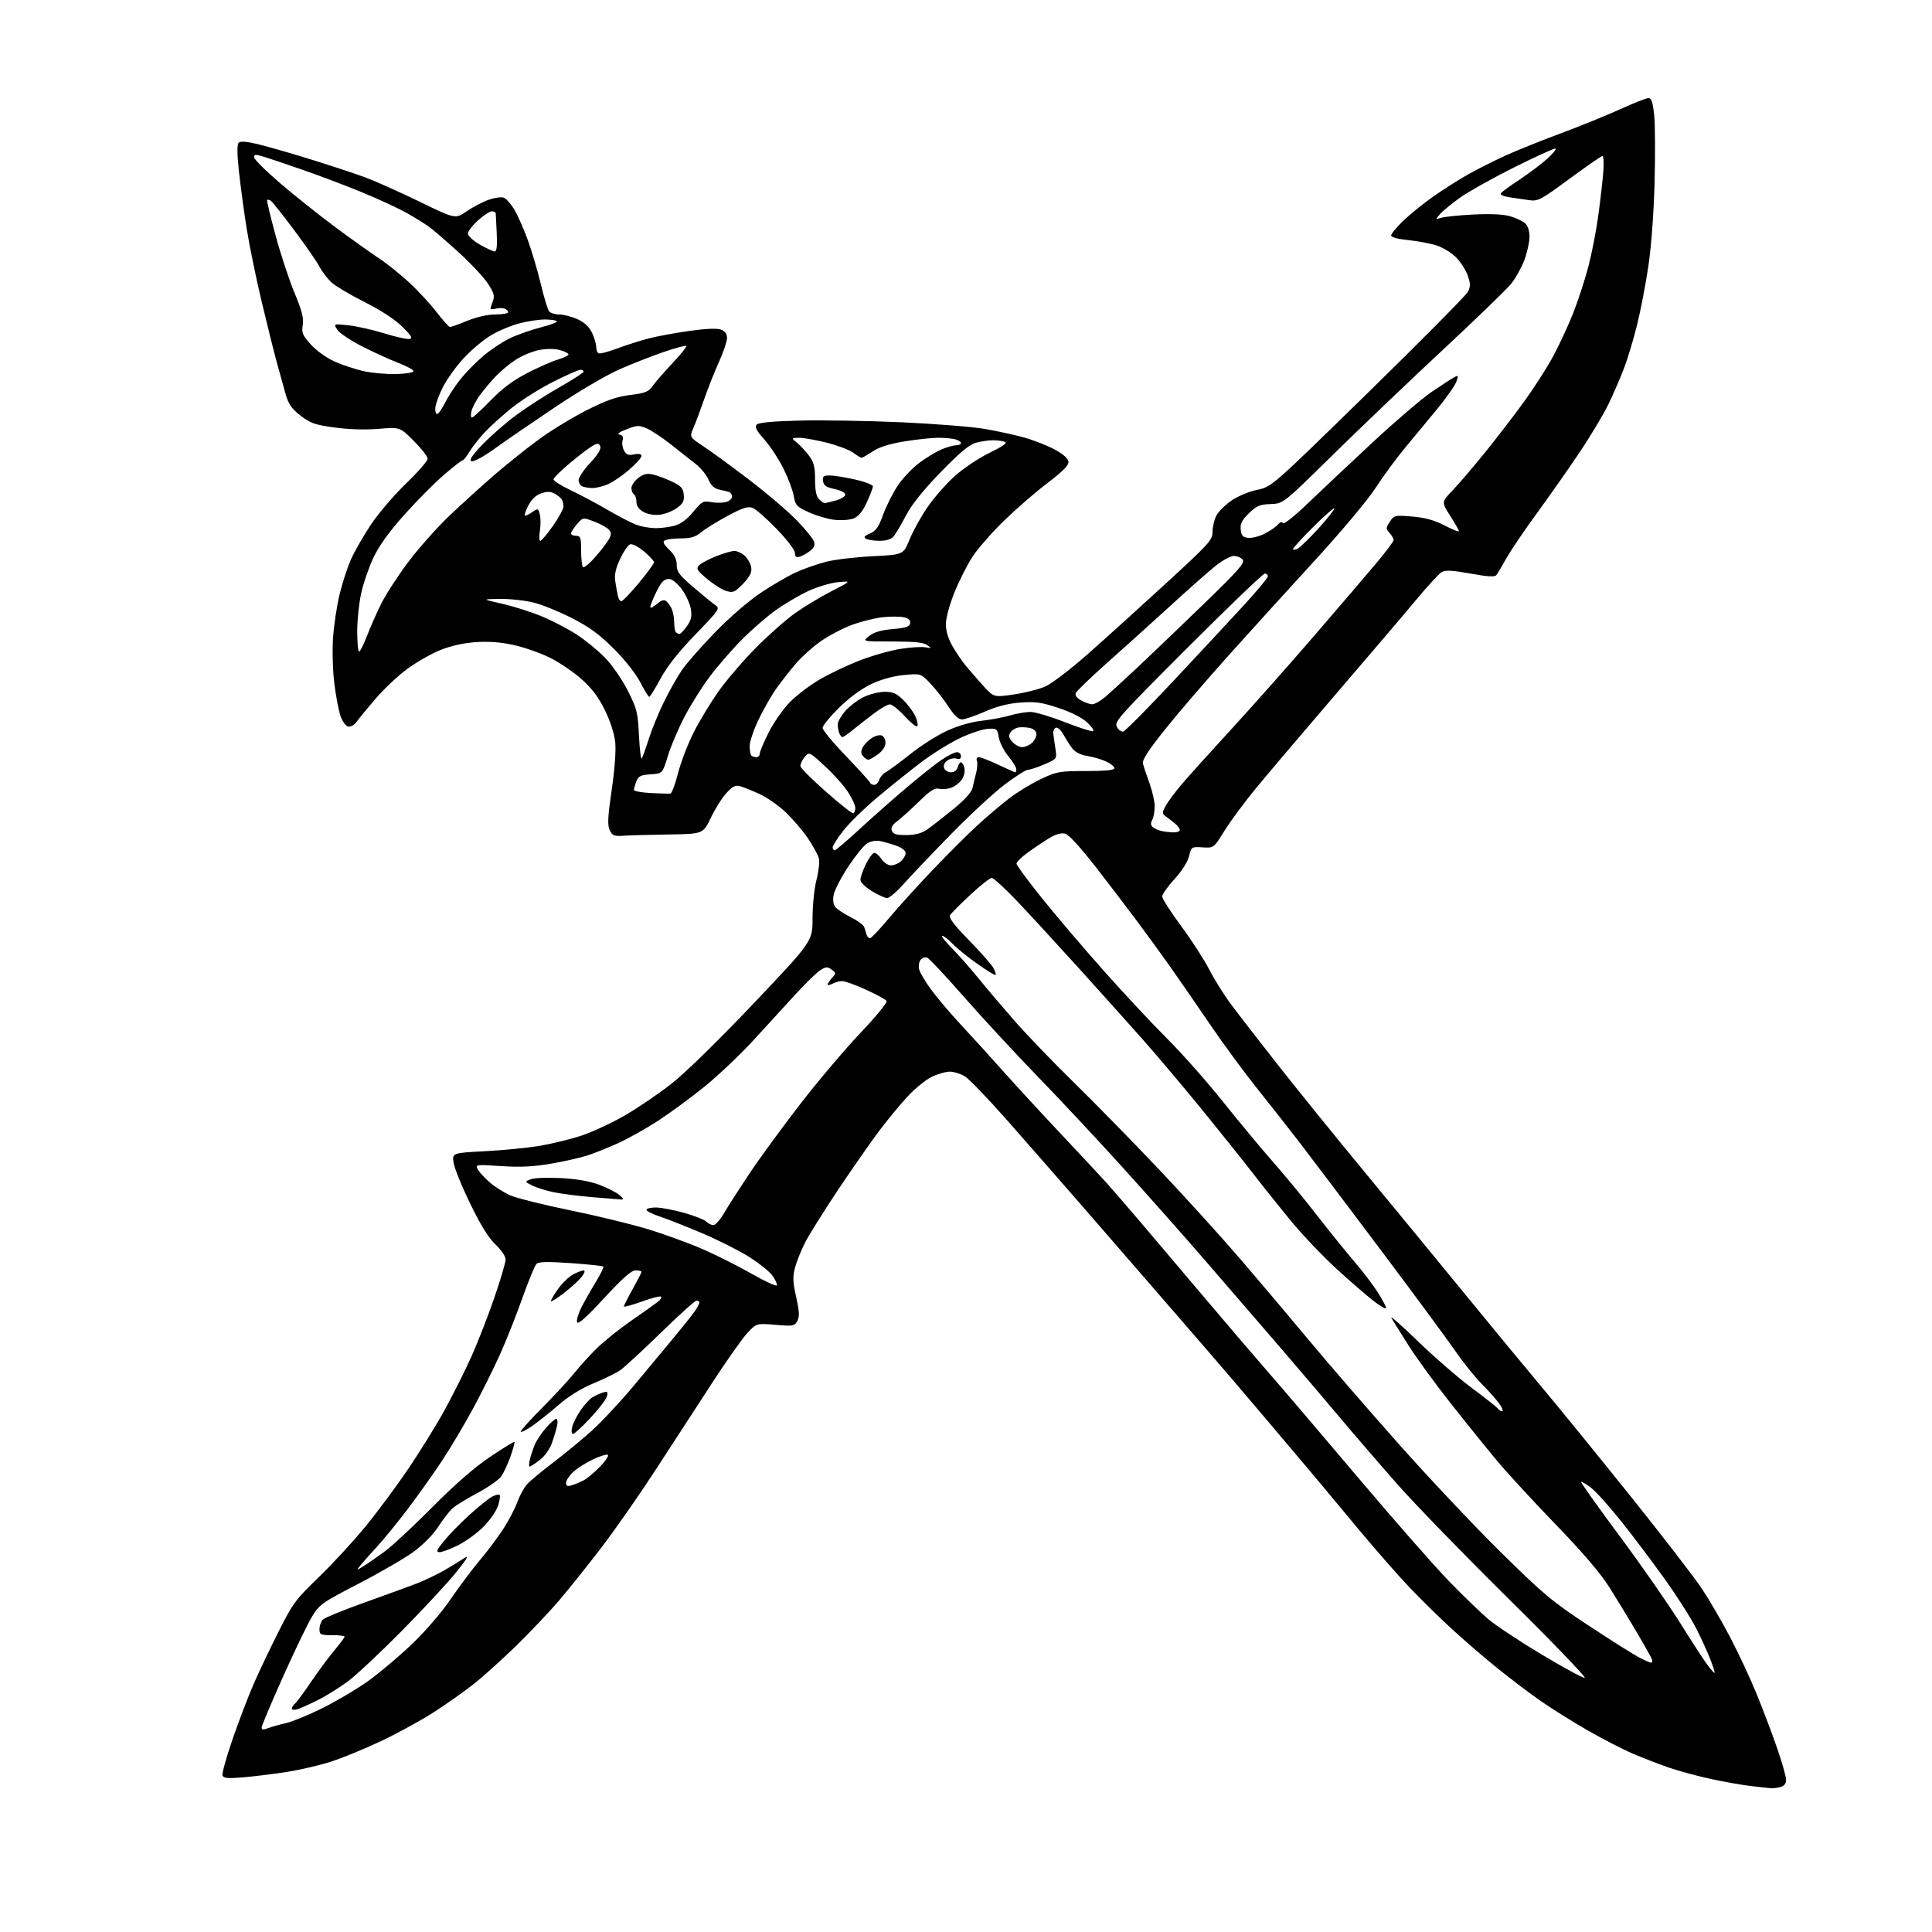 <?xml version="1.0" encoding="UTF-8" standalone="no"?>
<svg 
  version="1.1" 
  xmlns="http://www.w3.org/2000/svg" 
  xmlns:xlink="http://www.w3.org/1999/xlink" 
  xmlns:svg="http://www.w3.org/2000/svg"
  xmlns:rdf="http://www.w3.org/1999/02/22-rdf-syntax-ns#"
  xmlns:cc="http://creativecommons.org/ns#"
  xmlns:dc="http://purl.org/dc/elements/1.1/"
  viewBox="0 0 768 768"
  width="768"
  height="768"
>
<style>svg {background-color: white; }</style>"
<path stroke="none" fill="black" fill-rule="evenodd" d="M704.00,710.85C703.17,710.79 699.57,710.39 695.98,709.97C692.40,709.55 685.20,708.28 679.98,707.14C674.77,706.01 667.35,704.00 663.50,702.68C659.65,701.36 653.23,698.88 649.23,697.17C645.23,695.47 637.13,691.30 631.23,687.92C625.33,684.53 616.90,679.26 612.50,676.20C608.10,673.15 600.23,667.18 595.00,662.94C589.77,658.71 581.65,651.70 576.94,647.37C572.23,643.04 564.72,635.66 560.25,630.96C555.78,626.26 546.89,616.13 540.51,608.46C534.12,600.78 526.26,591.35 523.04,587.50C519.81,583.65 510.31,572.40 501.92,562.50C493.53,552.60 483.70,541.10 480.08,536.95C476.46,532.80 468.10,523.15 461.50,515.50C454.90,507.86 441.62,492.55 432.00,481.49C422.38,470.43 408.23,454.26 400.56,445.56C392.89,436.86 385.24,428.90 383.56,427.87C381.88,426.85 379.18,426.01 377.57,426.00C375.95,426.00 372.71,426.93 370.36,428.07C368.01,429.20 363.71,432.71 360.79,435.86C357.87,439.01 352.79,445.16 349.49,449.54C346.20,453.91 338.84,464.46 333.14,472.98C327.44,481.51 321.53,490.97 319.99,494.02C318.45,497.06 316.67,501.51 316.03,503.90C315.07,507.46 315.15,509.59 316.49,515.58C317.77,521.33 317.87,523.38 316.95,525.09C315.86,527.14 315.30,527.23 308.24,526.64C300.69,526.00 300.69,526.00 296.98,530.02C294.94,532.23 288.59,541.25 282.88,550.05C277.17,558.86 267.16,574.26 260.63,584.28C254.10,594.30 244.46,608.12 239.20,615.00C233.95,621.88 226.40,631.33 222.43,636.00C218.46,640.67 210.55,649.02 204.86,654.55C199.16,660.07 191.57,666.88 188.00,669.67C184.43,672.46 177.55,677.32 172.72,680.46C167.89,683.60 158.44,688.79 151.72,691.99C145.00,695.19 135.75,698.98 131.16,700.41C126.57,701.85 118.69,703.66 113.66,704.44C108.62,705.21 101.01,706.14 96.75,706.51C90.57,707.04 88.89,706.89 88.46,705.77C88.17,705.00 90.03,698.32 92.60,690.93C95.16,683.54 98.96,673.65 101.03,668.95C103.10,664.24 107.49,655.02 110.80,648.45C116.35,637.42 117.57,635.77 126.67,627.00C132.09,621.77 140.40,612.77 145.13,607.00C149.86,601.23 157.55,590.88 162.22,584.00C166.89,577.12 173.43,566.55 176.75,560.50C180.07,554.45 184.88,544.85 187.43,539.18C189.97,533.50 194.07,522.98 196.53,515.80C198.99,508.63 201.00,501.80 201.00,500.63C201.00,499.44 199.22,496.83 196.99,494.73C194.23,492.13 191.07,487.04 186.89,478.43C183.54,471.54 180.57,464.19 180.29,462.11C179.78,458.31 179.78,458.31 193.00,457.61C200.28,457.23 210.11,456.25 214.86,455.43C219.61,454.62 226.91,452.82 231.09,451.45C235.26,450.07 242.91,446.53 248.09,443.57C253.26,440.61 261.71,434.89 266.86,430.85C272.47,426.44 285.57,413.64 299.61,398.85C323.00,374.19 323.00,374.19 323.00,364.99C323.00,359.87 323.70,353.10 324.57,349.74C325.43,346.41 325.86,342.57 325.52,341.21C325.18,339.85 323.18,336.21 321.08,333.12C318.97,330.03 314.93,325.33 312.10,322.68C309.26,320.03 304.59,316.81 301.72,315.53C298.85,314.24 295.48,312.89 294.22,312.52C292.45,312.00 291.26,312.58 288.83,315.17C287.12,317.00 284.32,321.43 282.61,325.00C279.50,331.50 279.50,331.50 266.00,331.71C258.57,331.83 250.49,332.05 248.02,332.21C244.09,332.47 243.40,332.20 242.37,330.00C241.43,328.01 241.59,324.75 243.16,314.00C244.36,305.85 244.91,298.32 244.56,295.00C244.22,291.72 242.57,286.60 240.46,282.31C237.95,277.17 235.31,273.65 231.22,270.00C228.08,267.20 222.46,263.38 218.75,261.52C215.04,259.66 208.56,257.37 204.36,256.44C199.09,255.26 194.34,254.90 189.10,255.26C184.26,255.60 179.14,256.74 175.00,258.42C171.43,259.86 165.53,263.23 161.89,265.91C158.25,268.59 152.61,273.89 149.35,277.68C146.08,281.47 142.69,285.61 141.80,286.88C140.90,288.16 139.41,289.03 138.44,288.84C137.46,288.65 136.11,286.79 135.35,284.61C134.61,282.47 133.50,276.62 132.89,271.61C132.27,266.60 132.05,258.45 132.39,253.50C132.74,248.55 133.89,240.85 134.96,236.39C136.03,231.92 138.06,225.66 139.47,222.47C140.88,219.28 144.46,213.03 147.42,208.58C150.38,204.14 156.67,196.77 161.40,192.21C166.13,187.65 170.00,183.21 170.00,182.35C170.00,181.49 167.52,178.30 164.49,175.27C158.98,169.76 158.98,169.76 150.50,170.47C145.24,170.91 138.58,170.71 132.99,169.94C125.16,168.87 123.36,168.24 119.46,165.21C115.91,162.44 114.67,160.64 113.52,156.61C112.73,153.80 111.15,148.12 110.02,144.00C108.89,139.88 106.18,128.98 103.99,119.79C101.80,110.59 99.12,97.54 98.04,90.79C96.97,84.03 95.59,73.83 94.98,68.12C94.23,61.10 94.20,57.40 94.88,56.72C95.57,56.03 98.15,56.25 102.84,57.39C106.66,58.32 116.23,61.08 124.09,63.53C131.96,65.98 141.57,69.16 145.45,70.61C149.33,72.05 158.91,76.35 166.76,80.16C181.01,87.09 181.01,87.09 185.49,84.00C187.96,82.31 191.86,80.26 194.16,79.45C196.45,78.63 199.16,78.23 200.16,78.55C201.17,78.87 203.13,81.08 204.53,83.45C205.92,85.83 208.33,91.31 209.89,95.64C211.45,99.96 213.75,107.78 215.00,113.00C216.25,118.22 217.72,123.06 218.26,123.75C218.80,124.44 220.65,125.01 222.37,125.02C224.09,125.03 227.33,125.88 229.58,126.90C232.33,128.15 234.19,129.89 235.33,132.27C236.25,134.21 237.00,136.72 237.00,137.84C237.00,138.96 237.40,140.13 237.90,140.44C238.39,140.74 241.69,139.90 245.24,138.56C248.78,137.23 254.44,135.42 257.82,134.55C261.19,133.67 268.50,132.32 274.07,131.54C280.63,130.62 285.03,130.44 286.59,131.03C288.22,131.66 289.00,132.73 289.00,134.38C289.00,135.72 287.60,139.89 285.89,143.66C284.18,147.42 281.52,154.10 279.99,158.50C278.46,162.90 276.50,168.13 275.64,170.13C274.07,173.76 274.07,173.76 279.79,177.54C282.93,179.62 291.12,185.62 298.00,190.87C304.88,196.12 313.30,203.31 316.73,206.85C320.15,210.39 323.24,214.19 323.60,215.30C324.05,216.73 323.55,217.83 321.87,219.10C320.57,220.09 318.71,221.10 317.75,221.35C316.51,221.68 316.00,221.23 316.00,219.80C316.00,218.66 312.86,214.54 308.75,210.29C304.76,206.16 300.45,202.38 299.18,201.89C297.32,201.18 295.30,201.83 289.21,205.09C285.00,207.35 280.27,210.27 278.70,211.60C276.50,213.45 274.66,214.00 270.67,214.02C267.83,214.02 264.94,214.39 264.25,214.83C263.33,215.41 263.81,216.40 266.00,218.50C268.11,220.52 269.00,222.32 269.00,224.57C269.00,227.27 270.02,228.63 275.58,233.38C279.19,236.47 283.10,239.66 284.26,240.47C286.31,241.91 286.10,242.21 276.43,252.22C269.74,259.15 265.22,264.86 262.58,269.75C260.43,273.74 258.40,277.00 258.08,277.00C257.76,277.00 256.17,274.41 254.55,271.25C252.84,267.92 248.41,262.31 244.05,257.94C238.32,252.21 234.33,249.27 227.50,245.78C222.55,243.25 215.74,240.46 212.36,239.59C208.98,238.71 202.90,238.04 198.86,238.08C191.50,238.17 191.50,238.17 199.63,240.01C204.10,241.02 211.18,243.27 215.35,245.00C219.53,246.74 225.73,249.97 229.15,252.17C232.56,254.38 237.64,258.53 240.44,261.39C243.30,264.33 247.26,270.03 249.51,274.46C253.19,281.70 253.54,283.10 254.00,292.41C254.28,297.96 254.78,302.05 255.12,301.50C255.45,300.95 256.75,297.35 257.98,293.50C259.22,289.65 261.94,283.04 264.03,278.80C266.12,274.57 269.31,268.94 271.12,266.30C272.93,263.66 278.86,256.91 284.31,251.30C290.13,245.30 297.70,238.78 302.70,235.46C307.36,232.35 313.70,228.70 316.77,227.34C319.84,225.98 325.09,224.16 328.43,223.30C331.77,222.44 340.04,221.46 346.80,221.12C359.11,220.50 359.11,220.50 361.54,214.52C362.87,211.22 366.06,205.47 368.61,201.73C371.17,197.99 376.01,192.44 379.38,189.39C382.79,186.29 388.95,182.16 393.29,180.04C398.69,177.41 400.58,176.05 399.46,175.62C398.57,175.28 396.41,175.00 394.67,175.01C392.93,175.01 389.88,175.46 387.90,176.01C385.30,176.73 381.44,179.96 373.89,187.75C366.85,195.01 362.37,200.61 360.09,205.00C358.24,208.57 356.04,212.29 355.20,213.25C354.22,214.39 352.27,214.99 349.60,214.98C347.34,214.98 344.91,214.59 344.18,214.13C343.22,213.52 343.67,212.97 345.83,212.07C348.17,211.10 349.25,209.57 351.02,204.67C352.25,201.28 354.85,196.10 356.78,193.17C358.72,190.24 362.60,186.12 365.40,184.01C368.21,181.91 372.24,179.48 374.37,178.60C376.50,177.72 379.09,177.00 380.12,177.00C381.15,177.00 382.00,176.60 382.00,176.12C382.00,175.63 380.99,174.96 379.75,174.63C378.51,174.30 375.48,174.02 373.00,174.02C370.52,174.01 364.51,174.66 359.64,175.45C353.59,176.43 349.54,177.70 346.91,179.44C344.78,180.85 342.79,182.00 342.48,182.00C342.17,182.00 340.67,181.08 339.15,179.95C337.63,178.83 332.87,177.03 328.57,175.95C324.27,174.88 319.34,174.01 317.62,174.03C314.50,174.07 314.50,174.07 316.94,176.10C318.28,177.22 320.42,179.54 321.69,181.26C323.52,183.74 324.00,185.68 324.00,190.62C324.00,194.96 324.48,197.34 325.57,198.43C326.44,199.29 327.45,200.00 327.82,199.99C328.19,199.99 330.19,199.52 332.25,198.95C334.31,198.37 336.00,197.32 336.00,196.60C336.00,195.86 334.13,194.89 331.75,194.39C328.44,193.70 327.43,193.00 327.18,191.25C326.91,189.35 327.32,189.00 329.81,189.00C331.43,189.00 335.96,189.72 339.88,190.61C343.79,191.49 347.00,192.73 346.99,193.36C346.98,193.99 345.88,196.87 344.53,199.76C342.84,203.40 341.22,205.35 339.29,206.10C337.76,206.70 334.33,206.93 331.67,206.63C329.02,206.32 324.45,204.98 321.53,203.64C316.67,201.42 316.15,200.86 315.53,197.16C315.15,194.94 313.32,190.05 311.46,186.31C309.59,182.56 306.17,177.35 303.85,174.73C300.58,171.02 299.91,169.69 300.84,168.76C301.64,167.96 307.45,167.43 318.27,167.18C327.20,166.97 345.30,167.28 358.50,167.87C371.70,168.47 386.55,169.65 391.50,170.51C396.45,171.36 403.51,172.91 407.20,173.94C410.88,174.97 416.28,177.09 419.20,178.66C422.59,180.48 424.58,182.22 424.72,183.50C424.88,184.96 422.62,187.27 416.40,192.00C411.69,195.57 403.91,202.32 399.10,207.00C394.29,211.68 388.65,218.13 386.56,221.35C384.47,224.56 381.24,230.97 379.38,235.58C377.42,240.45 376.00,245.72 376.00,248.15C376.00,250.85 376.94,253.94 378.66,256.91C380.12,259.44 382.43,262.85 383.80,264.50C385.16,266.15 388.24,269.69 390.64,272.36C395.01,277.23 395.01,277.23 403.00,276.06C407.39,275.42 413.04,273.99 415.54,272.88C418.05,271.77 425.59,266.02 432.30,260.10C439.01,254.18 452.94,241.59 463.25,232.12C480.75,216.06 482.00,214.68 482.00,211.41C482.00,209.48 482.68,206.59 483.50,205.00C484.33,203.40 487.03,200.70 489.51,198.99C492.02,197.26 496.56,195.37 499.76,194.71C505.50,193.53 505.50,193.53 543.83,156.07C564.91,135.46 582.75,117.45 583.48,116.04C584.58,113.91 584.58,112.82 583.48,109.61C582.75,107.49 580.69,104.24 578.90,102.40C577.11,100.55 573.59,98.39 571.08,97.58C568.56,96.77 563.46,95.81 559.75,95.44C555.64,95.03 553.00,94.31 553.00,93.60C553.00,92.95 555.14,90.36 557.75,87.83C560.36,85.30 565.72,80.96 569.65,78.19C573.58,75.42 579.88,71.42 583.65,69.30C587.42,67.18 594.14,63.80 598.59,61.78C603.03,59.77 612.93,55.79 620.59,52.95C628.24,50.10 638.82,45.80 644.11,43.39C649.39,40.97 654.42,39.00 655.28,39.00C656.47,39.00 657.01,40.59 657.56,45.69C657.95,49.37 658.02,61.64 657.71,72.94C657.35,85.65 656.37,98.53 655.12,106.68C654.02,113.92 651.99,124.32 650.61,129.77C649.23,135.23 647.01,142.58 645.68,146.10C644.36,149.62 641.63,155.96 639.62,160.18C637.62,164.40 632.24,173.40 627.67,180.18C623.11,186.96 615.48,197.82 610.72,204.32C605.96,210.82 600.63,218.70 598.87,221.82C597.12,224.94 595.30,228.00 594.83,228.61C594.22,229.42 591.39,229.25 584.52,228.00C577.39,226.71 574.59,226.56 573.13,227.39C572.07,228.00 567.46,233.00 562.89,238.50C558.32,244.00 543.98,260.83 531.04,275.90C518.09,290.97 503.77,307.85 499.21,313.40C494.64,318.96 489.02,326.56 486.71,330.30C482.50,337.11 482.50,337.11 478.03,336.84C473.62,336.57 473.55,336.62 472.67,340.32C472.13,342.59 469.85,346.19 466.89,349.43C464.20,352.37 462.00,355.49 462.00,356.37C462.00,357.24 465.42,362.58 469.59,368.23C473.77,373.88 478.75,381.58 480.65,385.33C482.55,389.09 486.50,395.39 489.43,399.33C492.36,403.28 501.00,414.43 508.63,424.13C516.26,433.82 531.57,452.72 542.65,466.13C553.74,479.53 571.26,500.85 581.59,513.50C591.92,526.15 605.87,543.04 612.57,551.03C619.28,559.02 635.21,578.59 647.98,594.53C660.75,610.46 673.59,627.10 676.51,631.50C679.44,635.90 684.54,644.67 687.85,651.00C691.16,657.33 695.88,667.45 698.34,673.50C700.81,679.55 704.44,689.16 706.41,694.85C708.38,700.54 710.00,706.22 710.00,707.48C710.00,709.01 709.25,709.97 707.75,710.37C706.51,710.70 704.83,710.92 704.00,710.85zM106.63,686.95C108.08,686.40 111.28,685.50 113.74,684.95C116.20,684.40 122.72,681.71 128.22,678.99C133.73,676.26 141.87,671.43 146.30,668.26C150.74,665.09 158.52,658.54 163.60,653.71C168.98,648.59 175.46,641.08 179.13,635.71C182.59,630.64 187.85,623.61 190.84,620.09C193.82,616.56 197.97,611.02 200.07,607.77C202.17,604.52 204.66,599.76 205.61,597.18C206.56,594.61 208.27,591.43 209.42,590.13C210.56,588.83 215.10,585.03 219.50,581.69C223.90,578.36 230.75,572.74 234.71,569.22C238.68,565.70 246.31,557.57 251.67,551.16C257.02,544.75 264.39,535.90 268.03,531.50C271.67,527.10 275.41,522.39 276.33,521.03C277.25,519.67 278.00,518.21 278.00,517.78C278.00,517.35 277.50,517.00 276.90,517.00C276.29,517.00 269.88,522.77 262.65,529.83C255.42,536.88 248.15,543.58 246.50,544.71C244.85,545.83 240.07,548.18 235.88,549.92C230.95,551.96 226.01,555.03 221.88,558.62C218.37,561.67 213.59,565.46 211.25,567.05C208.91,568.63 207.00,569.54 207.00,569.07C207.00,568.59 210.95,564.22 215.79,559.35C220.62,554.48 226.32,548.31 228.46,545.62C230.59,542.94 234.63,538.52 237.42,535.79C240.21,533.07 246.32,528.19 251.00,524.95C255.68,521.72 260.37,518.38 261.43,517.54C262.49,516.71 263.09,515.76 262.77,515.43C262.44,515.11 258.99,515.99 255.09,517.40C251.19,518.81 248.00,519.67 248.00,519.32C248.00,518.98 249.57,515.88 251.50,512.43C253.42,508.99 255.00,505.91 255.00,505.59C255.00,505.26 253.95,505.00 252.67,505.00C250.98,505.00 247.52,508.05 240.15,516.03C233.23,523.52 229.79,526.61 229.41,525.63C229.11,524.84 229.85,522.24 231.05,519.85C232.26,517.46 234.83,512.91 236.77,509.73C238.71,506.56 240.08,503.75 239.81,503.48C239.54,503.21 233.74,502.59 226.91,502.11C217.95,501.48 214.16,501.55 213.29,502.37C212.63,502.99 210.09,509.12 207.65,516.00C205.22,522.88 201.20,533.00 198.72,538.50C196.24,544.00 191.46,553.61 188.09,559.85C184.72,566.09 179.10,575.54 175.59,580.85C172.08,586.16 165.88,594.87 161.80,600.22C157.72,605.57 152.39,612.10 149.94,614.75C147.50,617.39 144.60,620.65 143.50,621.99C141.50,624.42 141.50,624.42 144.50,622.58C146.15,621.56 149.97,618.91 153.00,616.67C156.03,614.44 164.57,606.48 172.00,598.99C180.93,589.99 188.66,583.26 194.83,579.11C199.97,575.66 204.32,572.99 204.51,573.17C204.69,573.36 203.98,575.98 202.92,579.00C201.86,582.03 200.16,585.62 199.14,587.00C198.12,588.38 193.87,591.32 189.70,593.54C185.53,595.77 181.12,598.47 179.91,599.54C178.70,600.62 176.17,603.89 174.29,606.80C172.26,609.95 168.27,614.01 164.46,616.81C160.94,619.40 151.10,625.11 142.60,629.51C128.03,637.04 126.97,637.79 124.04,642.60C122.33,645.41 117.13,656.20 112.47,666.60C107.81,676.99 104.00,686.05 104.00,686.72C104.00,687.64 104.68,687.69 106.63,686.95zM118.25,679.44C117.01,679.82 116.00,679.71 116.00,679.19C116.00,678.67 116.58,677.76 117.29,677.18C117.99,676.59 120.78,672.82 123.48,668.81C126.18,664.79 130.32,659.18 132.69,656.34C135.06,653.50 137.00,650.92 137.00,650.59C137.00,650.27 134.75,650.00 132.00,650.00C127.37,650.00 127.00,649.82 127.00,647.57C127.00,646.24 127.60,644.54 128.34,643.80C129.08,643.07 136.39,640.07 144.59,637.15C152.79,634.23 162.24,630.78 165.59,629.49C168.94,628.19 173.98,625.78 176.80,624.12C179.61,622.46 183.15,620.29 184.67,619.30C186.60,618.04 185.55,619.80 181.14,625.24C177.69,629.50 168.03,639.89 159.68,648.34C151.33,656.78 141.80,665.72 138.50,668.21C135.20,670.69 129.80,674.08 126.50,675.73C123.20,677.39 119.49,679.05 118.25,679.44zM629.93,666.97C630.79,666.96 617.27,652.90 599.87,635.72C582.48,618.55 562.50,597.98 555.47,590.00C548.44,582.02 538.16,570.10 532.63,563.50C527.09,556.90 515.80,543.64 507.53,534.04C499.26,524.44 486.20,509.31 478.50,500.41C470.80,491.51 456.42,475.29 446.54,464.37C436.66,453.44 421.36,437.06 412.54,427.98C403.72,418.89 390.54,404.65 383.24,396.33C375.95,388.01 369.35,380.96 368.57,380.66C367.79,380.36 366.61,380.76 365.96,381.55C365.31,382.33 365.05,384.05 365.38,385.36C365.70,386.67 367.93,390.39 370.31,393.62C372.70,396.86 378.01,403.10 382.12,407.50C386.23,411.90 393.59,420.00 398.48,425.50C403.36,431.00 413.72,442.25 421.49,450.50C429.27,458.75 437.45,467.52 439.68,470.00C441.91,472.48 448.18,479.72 453.62,486.11C459.05,492.49 470.48,505.97 479.00,516.07C487.52,526.16 499.03,539.61 504.56,545.96C510.10,552.31 526.23,571.23 540.40,588.00C554.58,604.77 570.71,623.14 576.24,628.80C581.78,634.47 588.66,641.12 591.53,643.57C594.40,646.02 603.86,652.30 612.55,657.52C621.24,662.73 629.06,666.99 629.93,666.97zM681.54,665.00C681.78,665.00 681.06,662.64 679.94,659.75C678.83,656.86 676.25,651.22 674.21,647.21C672.17,643.20 666.57,634.42 661.76,627.71C656.96,620.99 649.19,610.68 644.49,604.79C639.80,598.89 634.38,592.87 632.45,591.40C630.52,589.93 628.77,588.90 628.55,589.12C628.33,589.33 635.17,598.96 643.76,610.51C652.34,622.05 663.15,637.58 667.79,645.00C672.43,652.42 677.33,659.96 678.67,661.75C680.01,663.54 681.30,665.00 681.54,665.00zM656.36,660.96C656.83,660.98 656.97,660.36 656.66,659.57C656.36,658.78 653.64,653.94 650.62,648.82C647.60,643.69 642.73,635.71 639.81,631.07C636.22,625.37 629.31,617.28 618.48,606.07C609.67,596.96 599.08,585.45 594.95,580.50C590.82,575.55 582.47,565.20 576.41,557.50C570.34,549.80 562.97,539.67 560.02,535.00C557.07,530.33 553.97,525.38 553.13,524.00C552.29,522.62 556.98,526.71 563.55,533.08C570.12,539.44 579.86,547.88 585.20,551.84C590.53,555.79 595.17,559.47 595.51,560.01C595.84,560.55 596.57,561.00 597.13,561.00C597.68,561.00 597.16,559.63 595.97,557.96C594.78,556.29 591.68,552.80 589.08,550.21C586.47,547.62 581.70,541.67 578.47,537.00C575.24,532.33 562.13,514.55 549.33,497.50C536.53,480.45 522.08,461.32 517.24,455.00C512.39,448.68 504.44,438.55 499.59,432.51C494.73,426.46 486.30,414.99 480.86,407.01C475.42,399.03 468.42,388.90 465.32,384.50C462.21,380.10 456.49,372.23 452.61,367.00C448.73,361.77 441.10,351.76 435.64,344.73C429.48,336.81 424.84,331.75 423.39,331.38C421.90,331.01 419.70,331.61 417.28,333.07C415.20,334.32 411.36,336.88 408.75,338.76C406.14,340.63 404.03,342.69 404.06,343.34C404.10,343.98 408.71,350.21 414.31,357.19C419.92,364.17 431.02,377.21 439.00,386.17C446.98,395.13 458.25,407.20 464.06,412.98C469.87,418.77 479.83,430.02 486.20,438.00C492.57,445.98 501.54,456.77 506.15,462.00C510.75,467.23 518.54,476.68 523.44,483.00C528.35,489.32 535.04,497.61 538.30,501.41C541.56,505.20 545.75,510.70 547.61,513.61C549.48,516.52 551.00,519.39 551.00,519.98C551.00,520.56 548.64,519.20 545.75,516.94C542.86,514.68 536.31,508.99 531.19,504.29C526.06,499.59 518.41,491.60 514.19,486.54C509.96,481.48 502.90,472.68 498.50,466.99C494.10,461.29 484.59,449.41 477.38,440.57C470.16,431.73 459.81,419.48 454.38,413.34C448.94,407.20 437.24,394.15 428.36,384.34C419.48,374.53 408.46,362.56 403.86,357.74C399.26,352.92 394.92,348.99 394.21,348.99C393.50,349.00 389.68,352.02 385.71,355.71C381.74,359.40 378.12,363.04 377.65,363.80C377.05,364.78 379.23,367.66 385.25,373.84C389.90,378.60 394.26,383.55 394.93,384.84C395.61,386.12 395.98,387.35 395.76,387.57C395.54,387.80 392.24,385.77 388.43,383.08C384.62,380.38 380.18,376.79 378.56,375.09C376.95,373.39 375.15,372.00 374.57,372.00C373.99,372.00 375.63,374.14 378.22,376.75C380.82,379.36 385.54,384.70 388.72,388.61C391.90,392.52 398.38,400.17 403.13,405.61C407.88,411.05 418.48,422.08 426.70,430.12C434.92,438.16 450.12,453.68 460.49,464.62C470.86,475.55 485.71,491.93 493.49,501.00C501.26,510.07 513.62,524.70 520.94,533.50C528.26,542.30 544.05,560.52 556.01,574.00C567.98,587.48 586.26,606.86 596.64,617.08C613.63,633.82 617.08,636.71 631.50,646.19C640.30,651.99 649.30,657.67 651.50,658.82C653.70,659.97 655.89,660.93 656.36,660.96zM174.74,617.00C173.19,617.00 173.51,616.21 176.65,612.39C178.72,609.85 183.31,605.17 186.83,601.99C190.36,598.81 194.31,595.64 195.62,594.94C196.93,594.24 198.27,593.93 198.60,594.26C198.93,594.60 198.64,596.56 197.96,598.62C197.28,600.68 194.65,604.45 192.11,606.98C189.57,609.51 185.05,612.80 182.05,614.29C179.06,615.78 175.77,617.00 174.74,617.00zM227.25,590.44C228.49,590.06 230.62,589.17 232.00,588.46C233.38,587.75 236.27,585.34 238.44,583.10C240.60,580.87 242.06,578.73 241.68,578.35C241.30,577.97 238.68,578.75 235.84,580.07C233.01,581.40 229.41,583.68 227.85,585.14C226.28,586.61 225.00,588.55 225.00,589.47C225.00,590.74 225.54,590.97 227.25,590.44zM210.55,583.00C210.23,583.00 210.26,581.76 210.61,580.25C210.97,578.74 211.83,576.12 212.51,574.43C213.19,572.74 215.20,569.70 216.98,567.68C218.75,565.65 220.62,564.00 221.12,564.00C221.63,564.00 221.77,565.24 221.45,566.75C221.13,568.26 220.19,571.38 219.38,573.67C218.52,576.09 216.47,578.93 214.51,580.42C212.65,581.84 210.87,583.00 210.55,583.00zM227.78,570.00C227.20,570.00 227.06,568.86 227.45,567.25C227.82,565.74 229.32,562.76 230.78,560.63C232.24,558.50 234.35,556.18 235.47,555.48C236.59,554.78 238.48,553.92 239.67,553.56C241.51,553.01 241.75,553.24 241.27,555.08C240.96,556.27 238.02,560.11 234.74,563.62C231.46,567.13 228.32,570.00 227.78,570.00zM224.25,513.95C221.36,516.20 219.00,517.65 219.00,517.17C219.00,516.69 220.34,514.45 221.98,512.19C223.62,509.92 226.30,507.38 227.93,506.54C229.56,505.69 231.41,505.00 232.03,505.00C232.69,505.00 232.39,506.03 231.33,507.43C230.33,508.76 227.14,511.69 224.25,513.95zM308.83,510.95C309.01,510.44 308.21,508.70 307.05,507.07C305.89,505.44 301.61,502.03 297.54,499.49C293.47,496.96 285.05,492.73 278.82,490.10C272.59,487.47 265.14,484.53 262.25,483.58C259.36,482.62 257.00,481.43 257.00,480.92C257.00,480.41 258.66,480.00 260.69,480.00C262.71,480.00 267.74,480.95 271.86,482.10C275.98,483.26 279.97,484.83 280.74,485.60C281.51,486.37 282.80,487.00 283.60,487.00C284.40,487.00 286.28,484.89 287.77,482.31C289.27,479.72 293.88,472.56 298.00,466.38C302.12,460.20 311.29,447.68 318.36,438.56C325.43,429.43 336.14,416.79 342.16,410.47C348.18,404.14 352.80,398.49 352.44,397.91C352.09,397.33 348.41,395.31 344.27,393.43C340.13,391.54 335.88,390.00 334.81,390.00C333.74,390.00 332.00,390.47 330.93,391.04C329.87,391.60 329.00,391.75 329.00,391.36C329.00,390.98 329.78,389.79 330.74,388.74C332.39,386.91 332.38,386.75 330.56,385.42C328.90,384.21 328.30,384.25 325.97,385.76C324.49,386.72 320.01,391.10 316.00,395.50C312.00,399.90 304.46,408.13 299.25,413.79C294.04,419.45 285.40,427.62 280.06,431.95C274.71,436.28 266.45,442.36 261.70,445.45C256.95,448.55 249.79,452.57 245.78,454.39C241.78,456.21 236.25,458.43 233.50,459.32C230.75,460.22 224.22,461.69 219.00,462.58C211.98,463.79 206.81,464.04 199.18,463.54C189.18,462.88 188.89,462.92 189.89,464.79C190.46,465.86 192.58,468.18 194.61,469.96C196.64,471.74 200.37,474.10 202.90,475.20C205.43,476.30 216.05,478.94 226.50,481.08C236.95,483.21 250.90,486.60 257.50,488.61C264.10,490.61 274.00,494.22 279.50,496.63C285.00,499.04 293.77,503.46 299.00,506.45C304.23,509.43 308.65,511.46 308.83,510.95zM247.00,476.83C246.18,476.77 241.06,476.35 235.63,475.91C230.21,475.46 223.23,474.57 220.13,473.93C217.04,473.29 213.16,472.08 211.52,471.24C208.54,469.71 208.54,469.71 211.02,468.76C212.38,468.23 217.78,468.03 223.00,468.31C229.22,468.64 234.47,469.55 238.21,470.96C241.35,472.14 244.95,473.97 246.21,475.02C247.75,476.31 248.01,476.90 247.00,476.83zM345.81,373.00C346.29,373.00 349.68,369.42 353.34,365.04C357.01,360.66 364.84,352.01 370.75,345.82C376.66,339.62 384.58,331.72 388.34,328.26C392.11,324.80 397.84,319.93 401.07,317.44C404.31,314.95 410.01,311.47 413.73,309.71C420.10,306.69 421.16,306.50 431.75,306.50C439.48,306.50 443.00,306.14 443.00,305.36C443.00,304.74 441.54,303.55 439.75,302.72C437.96,301.89 434.59,300.90 432.25,300.52C429.55,300.08 427.37,298.98 426.25,297.51C425.29,296.24 423.71,293.77 422.75,292.02C421.79,290.27 420.44,289.03 419.75,289.27C419.06,289.52 418.59,290.57 418.70,291.61C418.82,292.65 419.19,295.34 419.54,297.59C420.18,301.68 420.18,301.68 415.15,303.84C412.39,305.03 409.45,306.00 408.63,306.00C407.80,306.00 403.61,308.66 399.31,311.92C395.02,315.17 385.42,324.06 377.98,331.67C370.55,339.27 362.16,348.09 359.35,351.25C356.53,354.41 353.53,357.00 352.67,357.00C351.82,357.00 349.09,355.76 346.59,354.25C344.09,352.73 342.05,350.73 342.03,349.78C342.01,348.83 342.99,346.02 344.20,343.53C345.41,341.04 346.93,339.00 347.58,339.00C348.24,339.00 349.51,340.12 350.41,341.50C351.31,342.88 353.01,344.00 354.19,344.00C355.38,344.00 357.17,343.26 358.17,342.35C359.18,341.43 360.00,339.97 360.00,339.09C360.00,338.14 358.47,336.95 356.25,336.17C354.19,335.44 351.26,334.61 349.75,334.31C348.09,333.99 346.03,334.40 344.57,335.36C343.24,336.23 339.87,340.42 337.08,344.66C334.30,348.91 331.74,353.87 331.40,355.70C331.00,357.80 331.25,359.60 332.07,360.59C332.79,361.45 335.56,363.26 338.23,364.62C340.91,365.97 343.30,367.74 343.55,368.54C343.80,369.34 344.21,370.68 344.47,371.50C344.73,372.32 345.33,373.00 345.81,373.00zM331.80,338.00C332.24,338.00 336.63,334.28 341.55,329.73C346.47,325.18 354.88,317.75 360.23,313.21C365.58,308.67 371.95,303.62 374.38,301.98C376.80,300.34 379.51,299.00 380.40,299.00C381.28,299.00 382.00,299.71 382.00,300.57C382.00,301.62 381.41,301.95 380.20,301.56C379.21,301.25 377.56,301.60 376.54,302.35C375.40,303.18 374.92,304.35 375.31,305.36C375.65,306.26 376.89,307.00 378.06,307.00C379.35,307.00 380.39,306.21 380.71,305.00C381.00,303.90 381.58,303.00 382.00,303.00C382.42,303.00 383.03,304.00 383.35,305.23C383.68,306.48 383.27,308.47 382.41,309.77C381.58,311.05 379.70,312.54 378.24,313.10C376.77,313.66 374.57,313.86 373.33,313.55C371.57,313.10 369.83,314.21 365.19,318.74C361.95,321.91 358.08,325.40 356.58,326.50C354.68,327.90 354.07,329.02 354.54,330.25C355.07,331.61 356.35,331.99 360.36,331.94C363.96,331.90 366.44,331.23 368.63,329.69C370.35,328.49 374.96,324.90 378.87,321.72C383.48,317.96 386.19,314.98 386.59,313.22C386.92,311.72 387.57,309.00 388.04,307.18C388.50,305.35 388.63,303.21 388.33,302.43C388.03,301.62 388.38,301.00 389.14,301.00C389.89,301.00 393.35,302.35 396.84,304.00C400.33,305.65 403.36,307.00 403.59,307.00C403.82,307.00 404.00,306.43 404.00,305.73C404.00,305.03 402.57,302.72 400.82,300.60C399.07,298.48 397.37,295.11 397.03,293.12C396.44,289.64 396.26,289.51 392.60,289.73C390.50,289.86 385.47,291.56 381.42,293.50C377.38,295.45 370.56,299.69 366.28,302.93C362.00,306.17 354.20,312.41 348.95,316.81C343.69,321.21 337.51,327.25 335.20,330.24C332.89,333.24 331.00,336.21 331.00,336.84C331.00,337.48 331.36,338.00 331.80,338.00zM466.25,330.88C467.76,330.95 469.00,330.55 469.00,329.99C469.00,329.43 468.21,328.32 467.25,327.51C466.29,326.70 464.66,325.43 463.63,324.70C461.90,323.45 461.88,323.15 463.32,320.43C464.17,318.82 467.04,314.95 469.68,311.84C472.33,308.72 481.25,298.82 489.51,289.84C497.76,280.85 512.61,264.11 522.51,252.62C532.40,241.14 543.54,228.12 547.25,223.69C550.96,219.26 554.00,215.19 554.00,214.65C554.00,214.10 553.27,212.85 552.37,211.85C550.86,210.18 550.87,209.85 552.48,207.39C554.17,204.81 554.44,204.75 561.36,205.33C566.46,205.75 570.14,206.77 574.25,208.89C577.41,210.52 579.99,211.55 579.97,211.18C579.96,210.80 578.38,208.04 576.47,205.04C572.99,199.58 572.99,199.58 577.34,195.04C579.73,192.54 585.52,185.78 590.21,180.00C594.89,174.22 601.96,165.03 605.91,159.57C609.86,154.11 615.05,146.01 617.44,141.57C619.83,137.13 623.40,129.43 625.37,124.45C627.33,119.47 630.05,111.15 631.41,105.95C632.77,100.75 634.56,91.55 635.37,85.50C636.19,79.45 637.07,71.69 637.34,68.25C637.60,64.81 637.45,62.00 637.01,62.00C636.58,62.00 630.68,66.08 623.92,71.06C612.40,79.54 611.39,80.08 607.81,79.56C605.72,79.25 602.20,78.74 600.00,78.41C597.79,78.09 596.25,77.40 596.57,76.88C596.89,76.36 600.22,73.92 603.97,71.45C607.72,68.98 612.75,65.18 615.15,63.02C617.54,60.85 618.93,59.06 618.24,59.04C617.54,59.02 610.12,62.43 601.74,66.61C593.36,70.80 583.80,76.15 580.50,78.49C577.20,80.84 573.60,83.79 572.50,85.04C570.50,87.31 570.50,87.31 573.00,86.55C574.38,86.13 580.17,85.56 585.88,85.27C592.59,84.94 597.73,85.19 600.38,85.98C602.65,86.65 605.29,87.90 606.25,88.75C607.34,89.72 608.00,91.75 608.00,94.12C608.00,96.21 607.08,100.37 605.96,103.37C604.84,106.36 602.48,110.60 600.71,112.79C598.95,114.99 586.70,126.83 573.50,139.12C560.30,151.41 540.64,170.18 529.81,180.83C510.12,200.20 510.12,200.20 505.10,200.37C500.84,200.51 499.53,201.06 496.49,204.01C493.69,206.72 492.97,208.14 493.20,210.49C493.44,212.92 494.02,213.56 496.17,213.81C497.64,213.98 500.60,213.22 502.74,212.13C504.88,211.04 507.24,209.42 507.98,208.53C508.84,207.49 509.56,207.28 509.97,207.96C510.34,208.56 514.68,205.11 520.06,199.93C525.25,194.93 536.83,184.03 545.79,175.71C554.75,167.38 565.27,158.40 569.16,155.75C573.06,153.11 577.07,150.50 578.07,149.96C579.73,149.08 579.81,149.25 578.92,151.74C578.38,153.26 574.92,158.18 571.22,162.68C567.52,167.17 561.76,174.15 558.40,178.18C555.05,182.20 549.82,189.32 546.79,194.00C543.66,198.81 533.28,211.20 522.88,222.55C512.77,233.57 497.30,250.61 488.50,260.41C479.70,270.22 468.31,283.47 463.19,289.87C456.59,298.11 454.01,302.08 454.33,303.50C454.59,304.60 455.74,308.08 456.90,311.23C458.05,314.37 459.00,318.57 459.00,320.54C459.00,322.52 458.56,324.95 458.02,325.96C457.34,327.24 457.41,328.09 458.27,328.79C458.95,329.34 460.40,330.01 461.50,330.28C462.60,330.55 464.74,330.82 466.25,330.88zM339.25,323.30C339.66,323.07 340.00,322.10 340.00,321.14C340.00,320.18 338.73,317.39 337.17,314.95C335.61,312.50 331.48,307.86 327.98,304.63C321.62,298.75 321.62,298.75 319.77,301.04C318.75,302.30 318.05,303.93 318.21,304.68C318.37,305.42 323.00,310.01 328.50,314.87C334.00,319.74 338.84,323.53 339.25,323.30zM266.50,315.46C267.04,315.39 268.40,311.76 269.52,307.39C270.63,303.01 273.46,295.66 275.80,291.04C278.14,286.42 282.64,279.02 285.78,274.61C288.93,270.19 295.55,262.48 300.50,257.48C305.45,252.48 312.47,246.28 316.10,243.71C319.73,241.14 326.25,237.21 330.60,234.98C338.50,230.92 338.50,230.92 333.12,231.43C330.15,231.71 324.80,233.31 321.22,234.98C317.64,236.66 311.85,240.07 308.35,242.57C304.85,245.07 298.77,250.35 294.85,254.31C290.92,258.26 285.18,264.89 282.08,269.04C278.98,273.18 274.46,280.38 272.04,285.04C269.61,289.69 266.66,296.65 265.49,300.50C263.35,307.50 263.35,307.50 258.63,307.81C254.65,308.07 253.76,308.51 252.95,310.62C252.43,312.00 252.00,313.53 252.00,314.02C252.00,314.51 255.04,315.06 258.75,315.25C262.46,315.43 265.95,315.53 266.50,315.46zM347.52,312.00C348.26,312.00 349.15,311.10 349.50,310.00C349.85,308.90 351.09,307.49 352.25,306.87C353.41,306.24 357.77,303.02 361.93,299.71C366.09,296.39 372.67,292.23 376.54,290.46C380.75,288.53 386.16,286.96 390.04,286.54C393.59,286.15 398.72,285.20 401.43,284.42C404.14,283.64 407.82,283.00 409.61,283.00C411.40,283.00 417.49,284.80 423.15,287.01C428.81,289.22 433.90,290.86 434.47,290.66C435.04,290.47 434.03,288.92 432.22,287.23C430.18,285.31 425.90,283.13 420.85,281.45C414.05,279.18 411.61,278.84 405.63,279.28C400.76,279.64 396.28,280.78 391.50,282.88C387.65,284.57 383.56,285.96 382.42,285.97C381.00,285.99 379.29,284.38 377.03,280.90C375.21,278.09 371.99,273.97 369.88,271.75C366.03,267.71 366.03,267.71 359.36,268.33C355.17,268.72 350.39,270.03 346.47,271.87C342.53,273.71 337.80,277.18 333.62,281.27C329.98,284.84 327.00,288.47 327.00,289.34C327.00,290.20 331.16,295.24 336.25,300.53C341.34,305.82 345.65,310.57 345.83,311.08C346.02,311.58 346.77,312.00 347.52,312.00zM345.16,302.00C344.66,302.00 343.71,301.35 343.05,300.56C342.17,299.50 342.15,298.60 342.97,297.06C343.57,295.93 345.18,294.28 346.53,293.39C347.88,292.50 349.66,292.04 350.49,292.36C351.32,292.68 352.00,293.99 352.00,295.28C352.00,296.72 350.86,298.47 349.04,299.81C347.41,301.02 345.67,302.00 345.16,302.00zM300.67,301.00C301.40,301.00 302.00,300.39 302.00,299.63C302.00,298.88 303.57,295.14 305.48,291.31C307.40,287.48 311.12,282.10 313.76,279.35C316.39,276.60 321.79,272.46 325.75,270.15C329.71,267.83 336.96,264.39 341.87,262.50C346.78,260.60 354.04,258.55 358.01,257.93C361.98,257.31 366.41,257.04 367.85,257.31C370.31,257.78 370.35,257.73 368.54,256.41C367.14,255.38 363.36,255.00 354.67,255.00C342.73,255.00 342.73,255.00 345.50,252.82C347.45,251.29 350.24,250.47 354.88,250.07C360.04,249.62 361.55,249.13 361.81,247.79C362.03,246.63 361.27,245.85 359.47,245.40C358.01,245.04 354.19,245.01 350.99,245.34C347.79,245.68 342.19,247.08 338.53,248.45C334.87,249.83 329.32,252.76 326.19,254.96C323.06,257.16 318.66,261.11 316.42,263.73C314.18,266.35 310.72,270.76 308.74,273.52C306.76,276.28 303.53,281.89 301.57,285.99C299.61,290.09 298.00,294.84 298.00,296.56C298.00,298.27 298.30,299.97 298.67,300.33C299.03,300.70 299.93,301.00 300.67,301.00zM406.33,297.00C407.44,297.00 409.17,296.26 410.17,295.35C411.18,294.43 412.00,292.87 412.00,291.86C412.00,290.77 411.04,289.80 409.60,289.44C408.28,289.11 406.19,288.98 404.95,289.17C403.72,289.35 402.23,290.26 401.64,291.19C400.83,292.48 401.02,293.37 402.45,294.94C403.47,296.07 405.22,297.00 406.33,297.00zM334.88,293.00C334.51,293.00 333.94,292.29 333.61,291.42C333.27,290.55 333.00,288.99 333.00,287.95C333.00,286.92 334.37,284.51 336.04,282.60C337.72,280.70 341.01,278.21 343.36,277.07C345.71,275.93 349.47,275.00 351.72,275.00C355.04,275.00 356.44,275.64 359.26,278.46C361.17,280.37 363.30,283.31 364.00,285.00C364.70,286.68 364.97,288.36 364.61,288.73C364.24,289.09 362.00,287.28 359.63,284.70C357.26,282.11 354.61,280.00 353.74,280.00C352.87,280.00 349.98,281.65 347.33,283.66C344.67,285.67 340.93,288.60 339.02,290.16C337.11,291.72 335.24,293.00 334.88,293.00zM446.50,290.81C447.26,290.64 456.11,281.71 466.19,270.96C476.26,260.21 488.89,246.64 494.25,240.81C499.61,234.98 504.00,229.72 504.00,229.11C504.00,228.50 503.45,228.00 502.77,228.00C502.09,228.00 488.32,241.22 472.17,257.37C444.86,284.67 442.88,286.90 443.96,288.93C444.61,290.14 445.75,290.98 446.50,290.81zM434.15,279.96C435.05,279.98 437.28,278.76 439.10,277.25C440.91,275.74 446.69,270.46 451.95,265.52C457.20,260.58 469.08,249.21 478.35,240.24C492.39,226.65 494.99,223.69 493.97,222.47C493.30,221.66 491.73,221.00 490.47,221.00C489.21,221.00 486.00,222.73 483.34,224.84C480.68,226.94 472.64,234.03 465.49,240.59C458.33,247.14 447.01,257.35 440.33,263.28C433.65,269.21 427.94,274.72 427.63,275.52C427.28,276.43 428.09,277.53 429.79,278.45C431.28,279.26 433.24,279.94 434.15,279.96zM142.76,259.00C143.17,259.00 144.59,256.19 145.90,252.75C147.22,249.31 149.79,243.50 151.62,239.83C153.45,236.16 158.30,228.70 162.40,223.26C166.50,217.82 173.85,209.57 178.73,204.93C183.60,200.29 191.76,192.91 196.85,188.51C201.94,184.12 210.01,177.70 214.80,174.24C219.58,170.78 228.01,165.68 233.53,162.91C241.15,159.07 245.23,157.66 250.53,157.01C256.54,156.27 257.78,155.76 259.50,153.35C260.60,151.80 264.16,147.72 267.41,144.27C270.66,140.82 273.10,137.77 272.83,137.50C272.56,137.23 268.55,138.30 263.92,139.89C259.29,141.47 251.39,144.56 246.37,146.76C241.26,148.99 230.01,155.59 220.87,161.72C211.87,167.75 200.99,175.21 196.71,178.30C192.22,181.53 188.30,183.67 187.45,183.34C186.38,182.93 187.53,181.17 191.74,176.76C194.91,173.44 200.90,168.21 205.06,165.12C209.21,162.03 216.97,157.03 222.29,154.00C227.62,150.97 231.98,148.16 231.99,147.75C231.99,147.34 231.41,147.00 230.68,147.00C229.96,147.00 225.12,149.14 219.93,151.75C214.74,154.36 207.34,159.02 203.49,162.10C199.65,165.19 194.67,169.69 192.44,172.12C190.21,174.55 187.53,177.99 186.48,179.77C185.43,181.55 184.25,183.00 183.87,183.00C183.48,183.00 180.16,185.59 176.49,188.75C172.82,191.91 165.77,199.00 160.84,204.50C154.83,211.20 150.77,216.81 148.53,221.50C146.70,225.35 144.48,231.74 143.60,235.70C142.72,239.66 142.00,246.52 142.00,250.95C142.00,255.38 142.34,259.00 142.76,259.00zM270.10,252.00C270.52,252.00 271.85,250.62 273.05,248.93C274.73,246.57 275.10,245.01 274.64,242.19C274.32,240.18 272.78,236.72 271.23,234.52C269.68,232.31 267.45,230.36 266.27,230.19C264.90,229.99 263.58,230.71 262.61,232.19C261.78,233.46 260.38,236.23 259.50,238.34C258.32,241.18 258.24,241.99 259.20,241.44C259.91,241.03 261.19,240.11 262.02,239.40C262.86,238.68 264.03,238.42 264.62,238.80C265.22,239.19 266.22,240.48 266.85,241.68C267.48,242.89 268.00,245.40 268.00,247.27C268.00,249.14 268.30,250.97 268.67,251.33C269.03,251.70 269.68,252.00 270.10,252.00zM247.00,239.00C247.52,239.00 250.66,235.74 253.96,231.75C257.27,227.76 259.97,224.05 259.97,223.50C259.97,222.95 258.15,221.00 255.94,219.16C253.62,217.23 251.29,216.06 250.42,216.39C249.60,216.71 247.82,219.34 246.47,222.23C244.73,225.99 244.18,228.51 244.57,231.00C244.87,232.93 245.32,235.51 245.58,236.75C245.83,237.99 246.47,239.00 247.00,239.00zM292.10,234.95C290.98,235.55 289.34,235.34 287.25,234.33C285.52,233.49 282.39,231.30 280.30,229.48C276.92,226.52 276.67,225.99 278.00,224.64C278.82,223.81 281.88,222.20 284.79,221.07C287.69,219.93 290.91,219.00 291.93,219.00C292.94,219.00 294.71,219.79 295.85,220.75C296.98,221.71 298.19,223.67 298.53,225.09C298.98,227.02 298.45,228.49 296.46,230.86C294.99,232.61 293.02,234.45 292.10,234.95zM236.71,221.33C239.02,218.68 241.45,215.50 242.11,214.28C243.04,212.56 243.03,211.74 242.07,210.59C241.40,209.77 238.79,208.32 236.28,207.36C231.72,205.62 231.72,205.62 229.36,208.37C228.06,209.88 227.00,211.54 227.00,212.06C227.00,212.58 227.90,213.00 229.00,213.00C230.77,213.00 231.00,213.67 231.00,218.83C231.00,222.04 231.34,225.00 231.75,225.42C232.16,225.83 234.39,223.99 236.71,221.33zM515.90,218.05C516.95,217.49 520.75,213.78 524.35,209.80C527.94,205.81 530.67,202.34 530.41,202.08C530.15,201.82 526.35,205.17 521.97,209.53C517.59,213.89 514.00,217.82 514.00,218.26C514.00,218.71 514.86,218.61 515.90,218.05zM214.79,215.00C215.24,215.00 217.49,212.32 219.80,209.05C222.11,205.78 223.99,202.29 223.98,201.30C223.98,200.31 223.64,199.00 223.23,198.40C222.83,197.79 221.53,196.79 220.35,196.17C218.77,195.34 217.36,195.33 215.06,196.13C212.99,196.85 211.26,198.54 209.94,201.11C208.85,203.25 208.32,205.00 208.76,205.00C209.20,205.00 210.54,204.31 211.75,203.46C213.82,202.01 213.98,202.07 214.59,204.51C214.95,205.93 214.96,208.87 214.61,211.05C214.26,213.22 214.34,215.00 214.79,215.00zM260.50,209.95C262.70,209.97 266.17,209.52 268.21,208.96C270.68,208.27 273.16,206.42 275.60,203.44C278.96,199.34 279.56,199.01 282.63,199.59C284.48,199.94 287.11,199.94 288.49,199.59C289.87,199.24 291.00,198.28 291.00,197.45C291.00,196.62 290.44,195.76 289.75,195.55C289.06,195.34 287.27,194.90 285.76,194.57C283.87,194.15 282.57,192.92 281.61,190.61C280.84,188.76 278.53,185.96 276.48,184.38C274.43,182.79 270.00,179.31 266.63,176.63C263.26,173.95 258.97,171.10 257.10,170.30C254.04,168.99 253.23,169.03 249.10,170.63C246.06,171.81 245.11,172.54 246.29,172.79C247.53,173.05 247.90,173.74 247.49,175.04C247.16,176.08 247.41,177.89 248.04,179.07C248.94,180.76 249.79,181.09 252.09,180.63C254.04,180.24 255.00,180.46 255.00,181.28C255.00,181.95 252.75,184.43 250.01,186.80C247.27,189.16 243.46,191.75 241.54,192.55C239.63,193.35 236.96,194.00 235.61,194.00C234.27,194.00 232.45,193.73 231.58,193.39C230.71,193.06 230.00,191.91 230.00,190.85C230.00,189.79 232.08,186.69 234.62,183.98C237.60,180.79 239.02,178.49 238.63,177.48C238.13,176.19 237.64,176.12 235.76,177.10C234.52,177.76 230.47,180.82 226.77,183.90C223.07,186.98 220.03,189.98 220.02,190.56C220.01,191.14 223.04,193.05 226.75,194.81C230.46,196.57 237.10,200.10 241.50,202.67C245.90,205.24 251.07,207.91 253.00,208.62C254.93,209.33 258.30,209.93 260.50,209.95zM262.20,204.62C260.00,204.86 257.39,204.40 255.75,203.48C253.94,202.46 253.00,201.11 253.00,199.53C253.00,198.20 252.55,196.84 252.00,196.50C251.45,196.16 251.00,195.04 251.00,194.01C251.00,192.99 252.21,191.19 253.68,190.03C255.71,188.44 257.12,188.09 259.43,188.59C261.12,188.96 264.52,190.22 267.00,191.39C270.76,193.16 271.55,194.04 271.81,196.65C272.05,199.19 271.53,200.20 269.01,201.99C267.30,203.21 264.24,204.39 262.20,204.62zM187.60,166.00C188.05,166.00 191.37,162.95 194.98,159.23C199.59,154.47 203.90,151.24 209.52,148.33C213.91,146.06 219.41,143.63 221.75,142.94C224.09,142.25 226.00,141.33 226.00,140.89C226.00,140.45 224.47,139.67 222.60,139.16C220.56,138.59 217.32,138.57 214.44,139.11C211.82,139.60 207.61,141.33 205.09,142.95C202.56,144.57 198.90,147.61 196.94,149.70C194.98,151.79 192.19,155.13 190.74,157.11C189.29,159.10 187.81,161.91 187.44,163.36C187.08,164.81 187.15,166.00 187.60,166.00zM174.01,164.49C174.57,164.15 175.98,161.98 177.15,159.68C178.31,157.38 180.94,153.39 182.98,150.81C185.03,148.23 189.12,144.05 192.08,141.52C195.05,138.99 199.87,135.79 202.81,134.40C205.74,133.01 211.27,131.08 215.08,130.11C218.90,129.14 221.71,128.05 221.34,127.68C220.97,127.30 218.81,127.00 216.54,127.00C214.28,127.00 209.74,127.69 206.46,128.54C203.18,129.39 198.09,131.53 195.15,133.29C192.20,135.06 187.35,139.13 184.36,142.34C181.38,145.55 177.60,150.83 175.97,154.06C174.34,157.30 173.00,161.11 173.00,162.53C173.00,164.03 173.43,164.85 174.01,164.49zM157.50,148.69C161.50,148.58 164.44,148.07 164.35,147.50C164.27,146.95 161.55,145.49 158.32,144.25C155.08,143.01 148.66,140.08 144.05,137.75C139.44,135.41 134.96,132.41 134.10,131.08C132.53,128.67 132.53,128.67 138.52,129.31C141.81,129.67 148.24,131.12 152.82,132.54C157.40,133.96 161.90,134.95 162.82,134.74C164.12,134.44 163.45,133.33 159.86,129.80C156.99,126.98 151.26,123.25 144.86,120.04C139.16,117.18 133.22,113.64 131.66,112.17C130.10,110.70 128.00,107.92 126.99,106.00C125.99,104.08 121.47,97.55 116.95,91.50C112.43,85.45 108.25,80.19 107.65,79.80C107.05,79.42 106.39,79.28 106.18,79.48C105.98,79.69 107.49,86.04 109.55,93.61C111.60,101.17 115.00,111.48 117.11,116.51C120.04,123.54 120.80,126.48 120.35,129.21C119.85,132.30 120.26,133.28 123.60,136.98C125.76,139.37 129.83,142.29 132.96,143.69C136.01,145.06 141.20,146.78 144.50,147.53C147.80,148.27 153.65,148.79 157.50,148.69zM178.89,130.00C179.31,130.00 182.42,128.88 185.81,127.50C189.54,125.98 193.93,125.00 196.98,125.00C199.74,125.00 202.00,124.60 202.00,124.11C202.00,123.62 201.37,122.97 200.60,122.68C199.82,122.38 198.25,122.38 197.10,122.69C195.94,122.99 195.00,122.99 195.00,122.68C195.00,122.38 195.42,121.01 195.94,119.65C196.71,117.62 196.34,116.34 193.88,112.63C192.23,110.14 187.05,104.61 182.38,100.36C177.71,96.11 172.45,91.56 170.69,90.27C168.94,88.97 164.80,86.40 161.50,84.56C158.20,82.72 150.32,79.08 144.00,76.48C137.68,73.88 127.33,69.95 121.00,67.75C114.67,65.54 107.59,63.14 105.25,62.42C101.62,61.29 101.00,61.30 101.00,62.52C101.00,63.30 105.61,67.90 111.25,72.73C116.89,77.57 126.67,85.37 133.00,90.08C139.32,94.78 147.19,100.40 150.48,102.56C153.77,104.73 159.33,109.18 162.84,112.46C166.34,115.74 171.22,121.03 173.66,124.21C176.11,127.40 178.46,130.00 178.89,130.00zM196.65,99.97C197.45,99.99 197.70,97.77 197.46,92.75C197.27,88.76 197.09,85.16 197.06,84.75C197.02,84.34 196.33,84.00 195.50,84.00C194.68,84.00 192.20,85.63 190.00,87.62C187.80,89.61 186.00,91.97 186.00,92.87C186.01,93.76 188.14,95.72 190.75,97.22C193.36,98.72 196.02,99.96 196.65,99.97z" />

</svg>